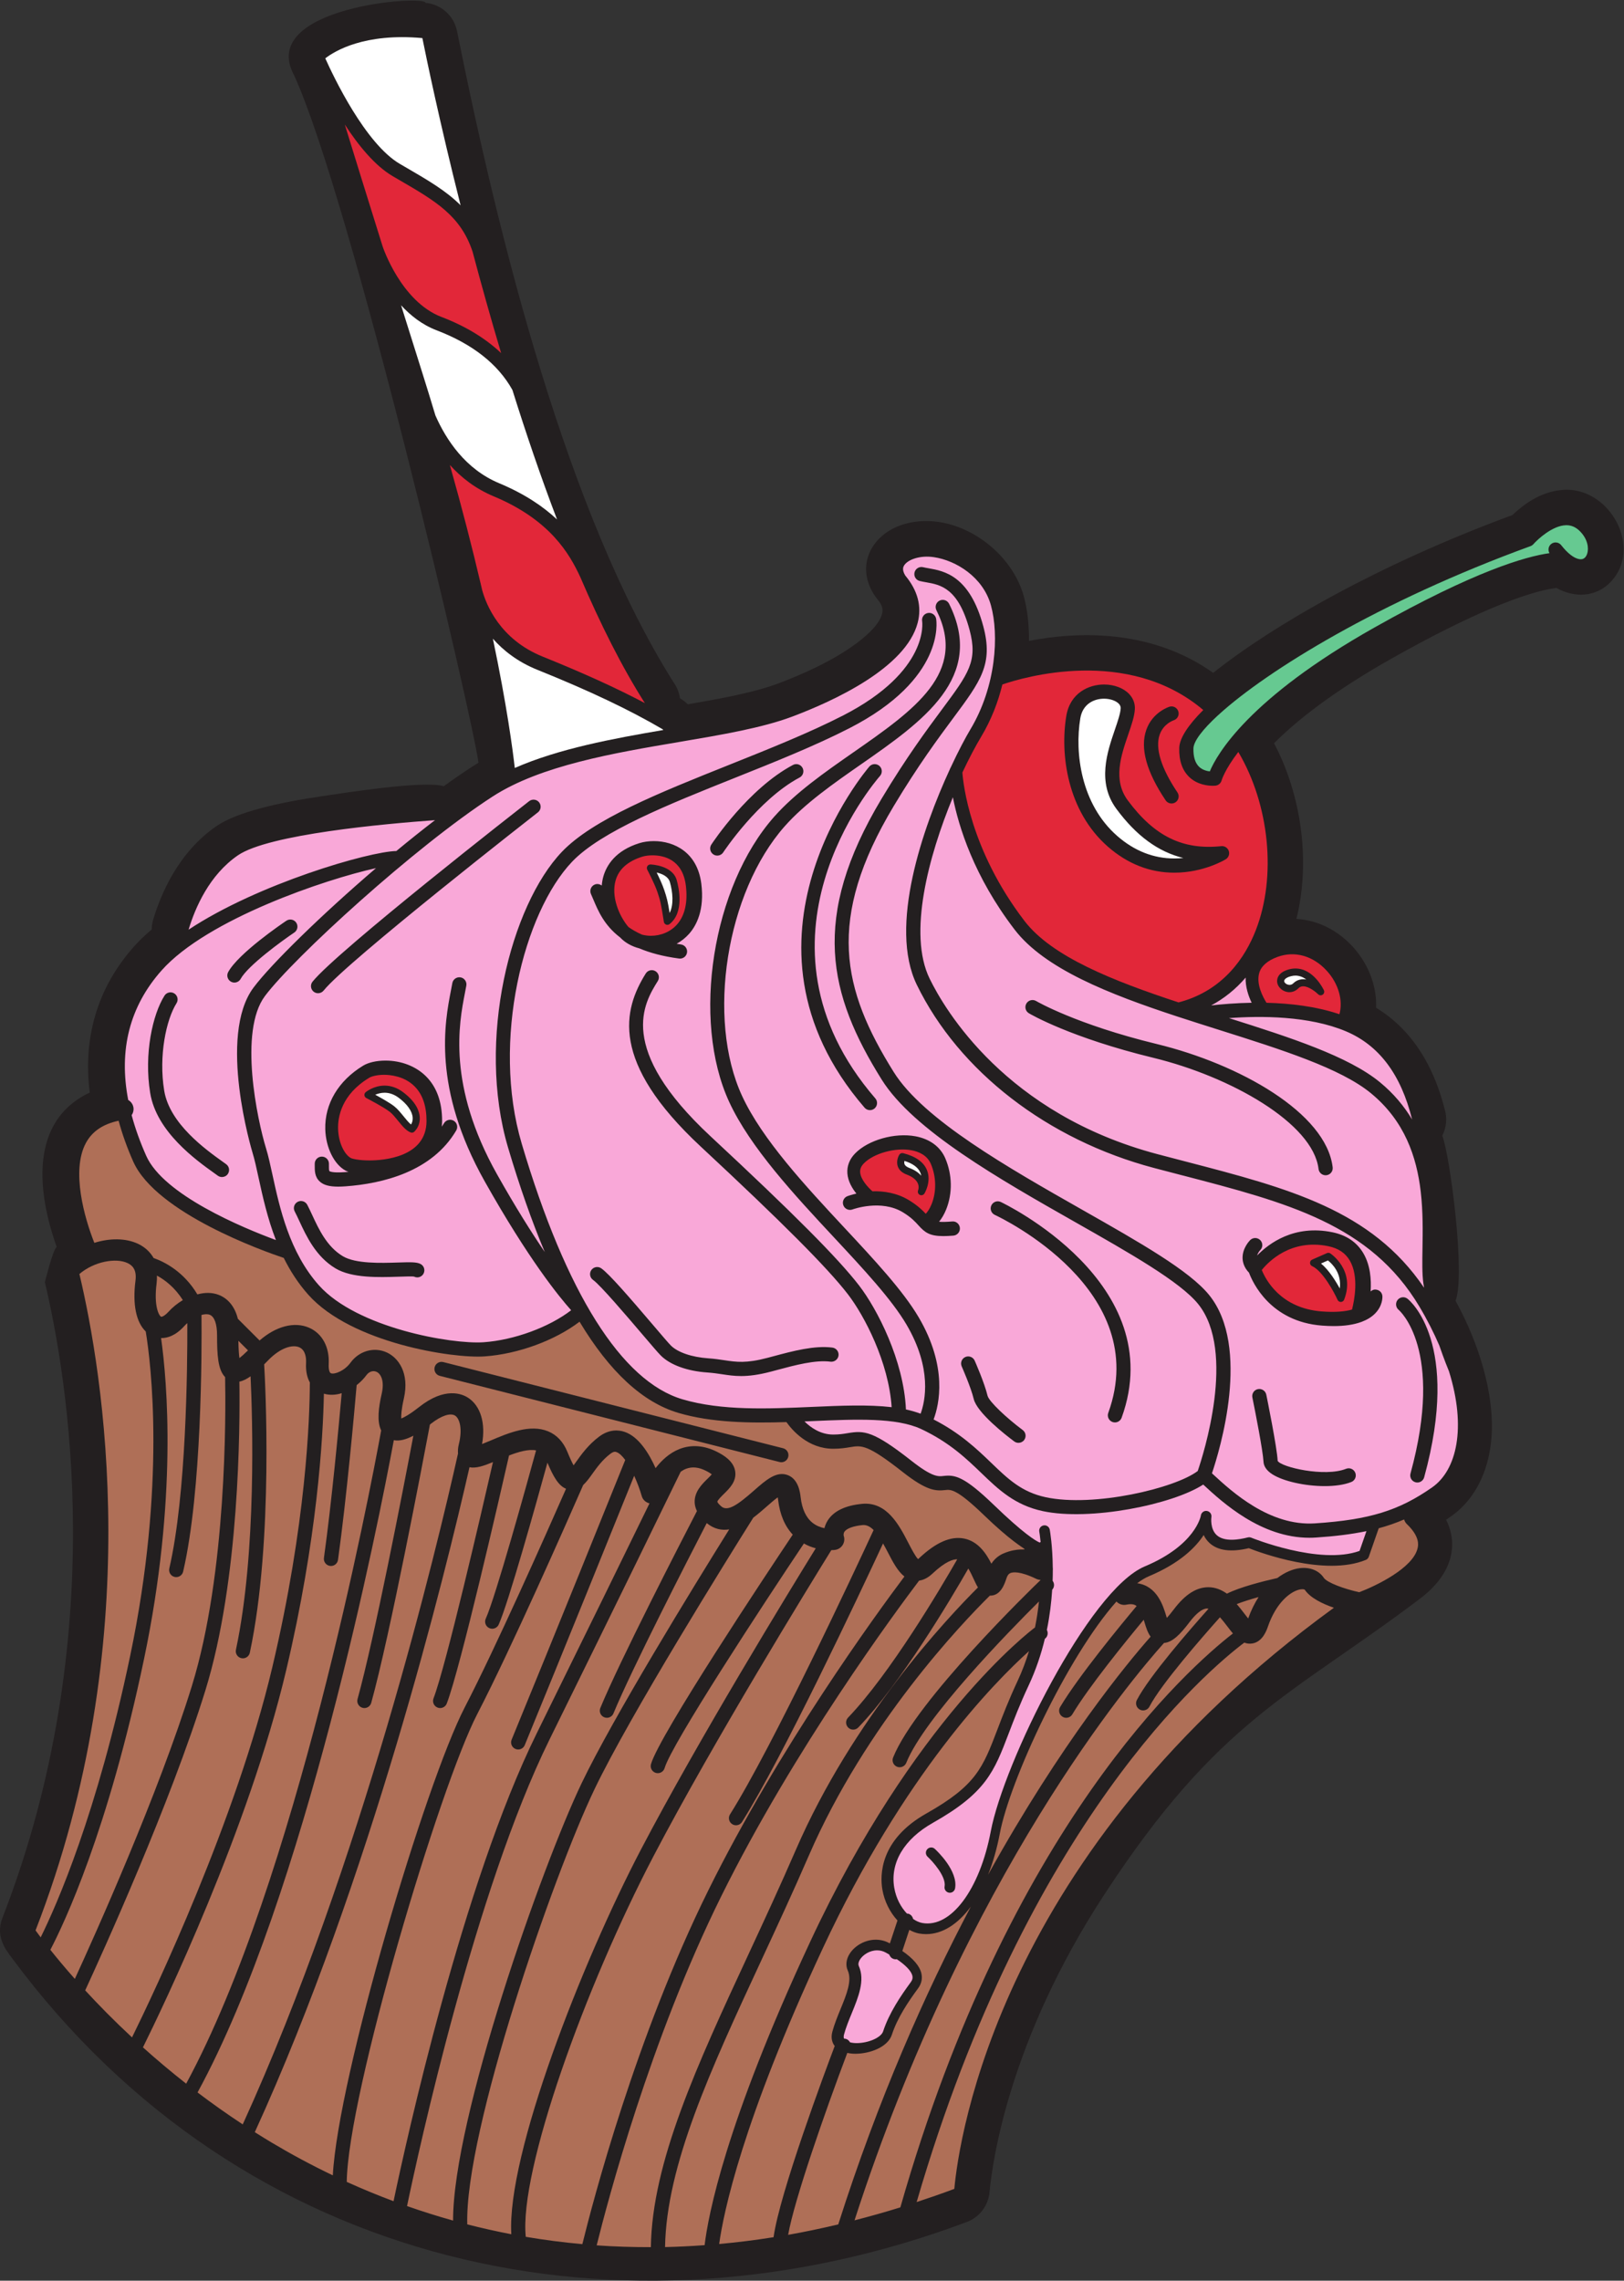 <?xml version="1.0" encoding="UTF-8" standalone="no"?>
<svg
   xmlns:dc="http://purl.org/dc/elements/1.1/"
   xmlns:cc="http://creativecommons.org/ns#"
   xmlns:rdf="http://www.w3.org/1999/02/22-rdf-syntax-ns#"
   xmlns:svg="http://www.w3.org/2000/svg"
   xmlns="http://www.w3.org/2000/svg"
   viewBox="0 0 443.813 623.027"
   height="623.027"
   width="443.813"
   xml:space="preserve"
   id="svg2"
   version="1.1"><rect x="0" y="0" width="443.813" height="623.027" fill="#333333" stroke="none"/><defs
     id="defs6" /><g
     transform="matrix(1.333,0,0,-1.333,0,623.027)"
     id="g10"><g
       transform="scale(0.1)"
       id="g12"><path
         id="path14"
         style="fill:#231f20;fill-opacity:1;fill-rule:evenodd;stroke:none"
         d="M 25.121,660.379 19.25,668.27 C 2.336,691.16 -6.211,714.473 5.215,744.031 116.879,1031.35 150.063,1308.81 149.613,1538.52 c -0.441,228.89 -34.664,411.08 -57.617,507.72 0.109,0.03 15.934,65.17 23.887,71.94 l 0.351,0.3 c -34.773,97.13 -56.578,234.79 42.629,302.16 7.91,5.38 16.289,10.07 25.16,14.13 -14.289,111.21 15.231,214.41 90.141,298.73 10.899,12.26 23.297,24.14 36.887,35.64 0.047,6.7 1.031,13.49 3.031,20.22 8.184,27.17 21.059,60.98 40.879,94.37 21.047,35.47 49.84,70.43 89.082,97.34 41.977,28.8 127.91,48.26 217.402,61.3 41.16,6.01 206.961,32.65 248.36,20.29 20.14,14.57 39.593,27.98 57.992,39.89 4.297,2.79 8.676,5.5 13.121,8.15 -11.543,91.44 -260.625,1151.31 -377.941,1408.85 -76.383,140.09 269.48,165.47 269.48,148.47 31.172,-2.81 58.094,-25.75 64.547,-57.99 86.026,-428.67 225.846,-988.52 443.836,-1334.4 7.07,-9.75 11.58,-21.1 13.18,-32.94 5.82,-3.23 11.24,-7.3 16.09,-12.16 31.73,5.45 62.27,10.9 90.05,16.72 35.93,7.54 68.48,15.88 95.4,25.99 46.05,17.3 111.35,45.65 160.36,82.27 26.74,19.97 47.32,40.89 52.38,60.22 4.73,18.05 -8.71,27.2 -16.87,40.31 -38.95,62.65 -1.43,126.48 64.98,144.51 101.25,27.48 215.25,-50.69 242.26,-147.81 7.19,-25.92 11.21,-57.69 10.9,-92.29 49.2,9.57 114.81,16.53 184.61,7.66 64.12,-8.14 131.41,-29.34 193.03,-73.18 59.08,47.12 144.14,103.32 250.25,160.58 101.9,55 224.36,111.64 363.24,162.87 10.41,9.89 24.96,22.01 40.78,31.27 17.41,10.16 37.66,18.06 59.81,19.98 3.3,0.46 6.66,0.69 10.08,0.69 92.26,0 155.17,-120.65 91.23,-188.53 -30.14,-32.05 -74.67,-33.63 -111.78,-12.76 -1.39,-0.28 -2.79,-0.53 -4.2,-0.72 -23.57,-3.28 -64.1,-13.62 -131.29,-42.14 -51.54,-21.87 -117.56,-54.14 -201.62,-101.48 -120.33,-67.74 -195.23,-127.24 -241.76,-173.99 31.06,-58.76 50.39,-125.93 57,-193.31 5.56,-56.56 2.05,-113.72 -11.12,-166.68 11.49,-0.66 22.93,-2.6 34.16,-5.77 75.24,-21.22 132.33,-97.77 129.2,-176.33 30.04,-18.17 56.04,-41.84 78.03,-71.1 27.87,-37.08 48.63,-82.44 62.44,-136.31 5.7,-18.38 3.75,-38.06 -4.78,-54.72 16.07,-41.99 47.85,-286.24 27.16,-338.37 3.85,-6.96 7.33,-13.51 10.47,-19.69 42.05,-82.63 74.22,-189.12 61.15,-279.37 -9.2,-63.48 -38.1,-112.77 -80.8,-142.67 -3.4,-2.39 -6.79,-4.71 -10.17,-6.98 3.83,-7.65 6.52,-14.92 8.38,-21.65 5.58,-20.18 4.35,-35.45 2.61,-45.26 -0.27,-2.14 -0.62,-4.28 -1.07,-6.43 -7.87,-35.94 -32.91,-65.37 -63.61,-88.56 C 2646.68,1197.79 2499.8,1152.21 2263.85,791.094 2069.32,493.418 2034.63,244.93 2028.81,182.695 2026.74,155.352 2009.18,130.359 1981.8,120.176 1281.34,-142.52 499.414,20.195 25.121,660.379 v 0" /><path
         id="path16"
         style="fill:#af6f57;fill-opacity:1;fill-rule:evenodd;stroke:none"
         d="m 1854.2,1443.07 c -13.65,10.61 -23.44,29.2 -33.54,48.72 -3.55,6.84 -6.93,13.12 -10.29,19.05 -48.4,-104.09 -205.72,-438.55 -289.12,-570.754 -2.77,-4.395 -7.5,-6.793 -12.33,-6.793 -2.63,0 -5.33,0.73 -7.74,2.254 -6.79,4.297 -8.84,13.262 -4.55,20.078 87.25,138.335 257.2,502.355 294.39,582.685 -7.04,7.06 -14.4,10.97 -22.7,10.17 -19.08,-1.88 -33.01,-7.09 -37.28,-13.89 -2.29,-3.64 -1.41,-7.89 -1.37,-7.92 2.22,-6.19 1.52,-13.11 -1.92,-18.74 -3.39,-5.64 -9.2,-9.43 -15.74,-10.3 -0.41,-0.08 -3.22,-0.43 -7.71,-0.55 -43.42,-70.11 -240.79,-390.87 -364.45,-626.955 -140.26,-267.871 -275.92,-645.117 -261.96,-780.242 37.52,-6.387 76.2,-11.406 116,-15.02 21.19,86.075 109.63,424.825 258.34,725.254 144.97,292.883 343.45,565.063 401.97,642.953 v 0 z m -1345.759,463.43 -19.703,19.65 c 0.274,-17.73 1.141,-28.75 2.141,-35.46 3.996,3.13 9.684,8.13 17.559,15.81 h 0.003 z m -187.382,137.2 c -5.981,-46.06 4.718,-66.18 9.308,-68.29 1.016,-0.4 6.719,1.05 14.961,10.13 8.078,8.88 18.258,17.28 29.492,23.97 -16.273,25.81 -36.422,41.22 -53.058,50.22 0.14,-5.17 0,-10.48 -0.703,-16.03 v 0 z M 2330.23,1382.57 c -5.09,4 -11.54,4.72 -21.25,2.75 -7.65,-1.53 -15.11,1.21 -20.09,6.5 -101,-113.34 -218.48,-366.37 -239.07,-475.109 -5.91,-31.203 -14.12,-59.691 -24.19,-84.906 149.86,270.315 285.89,434.375 333.3,487.995 -6.04,8.22 -9.42,18.98 -12.43,29.09 -0.62,2.06 -1.15,3.72 -1.75,5.56 -36.62,-44.02 -112.72,-137.53 -146.35,-193.81 -2.76,-4.57 -7.58,-7.09 -12.52,-7.09 -2.54,0 -5.12,0.67 -7.44,2.08 -6.92,4.12 -9.18,13.04 -5.04,19.96 37.87,63.36 124.18,168.02 156.83,206.98 v 0 z M 461.504,1851.75 v 0 c 1.5,-75.37 3.394,-401.61 -68.059,-632.72 -68.25,-220.858 -198.996,-511.315 -240.023,-600.585 -20.246,22.844 -36.942,42.989 -50.18,59.602 28.11,53.758 118.34,243.797 192.211,596.803 68.645,327.97 47.184,568.57 34.781,656.84 12.68,-0.21 29.493,4.72 47.411,24.47 2.027,2.23 4.168,4.33 6.382,6.3 0.332,-92.77 -2.07,-352.43 -36.937,-502.77 -1.82,-7.83 3.062,-15.66 10.894,-17.48 1.102,-0.26 2.207,-0.35 3.317,-0.35 6.594,0 12.605,4.55 14.148,11.27 38.438,165.66 38.364,450.94 37.621,525.97 6.489,1.81 12.414,2.08 16.957,0.34 9.524,-3.69 14.953,-18.85 14.953,-41.64 0,-40.16 1.559,-70.87 16.524,-86.05 z m 173.719,-10.92 v 0 c -0.203,-73.21 -7.45,-290.22 -77.008,-583.92 C 484.098,944.063 316.723,592.227 270.68,498.574 c -36.953,34.305 -68.926,66.973 -96.016,96.356 33.977,73.535 174.609,382.578 246.621,615.5 69.828,225.96 70.879,539.87 69.492,632.05 7.5,1.39 15.11,5.38 22.918,10.89 3.961,-83.99 12.735,-359.92 -29.988,-560.36 -1.691,-7.87 3.34,-15.63 11.195,-17.29 1.032,-0.21 2.032,-0.31 3.043,-0.31 6.723,0 12.77,4.67 14.239,11.51 49.261,231.08 31.277,559.12 29.375,590.9 2.734,2.73 5.457,5.49 8.269,8.4 25.578,26.39 50.313,32.48 63.547,26.67 13.391,-5.82 14.574,-22.67 14.09,-32.18 -0.918,-17.84 2.59,-30.57 7.758,-39.88 z m -336.422,104.38 v 0 C 309.504,1879.84 340.438,1631.9 266.949,1280.84 199.238,957.266 115.969,769.277 83.414,703.594 79.137,709.316 75.539,714.18 72.887,717.871 303.695,1311.75 210.074,1864.02 162.797,2063.02 c 30.285,25.8 75.035,33.6 98.703,22.39 8.461,-4 19.355,-12.09 16.25,-36.07 -6.32,-48.73 1.445,-85.28 21.051,-104.13 z m 483.762,-127.53 c 6.093,26.76 -1.903,40.88 -10.606,44.86 -7.211,3.27 -15.406,0.53 -20.906,-7 -5.328,-7.33 -12.188,-14.18 -19.844,-20.25 -4.676,-53.8 -20.484,-230.45 -38.242,-358.06 -1.024,-7.3 -7.25,-12.56 -14.402,-12.56 -0.68,0 -1.352,0.04 -2.036,0.15 -7.949,1.1 -13.515,8.45 -12.406,16.41 15.942,114.62 30.328,269.07 36.402,337.53 -12.062,-3.8 -24.562,-4.49 -36.492,-1.02 -1.742,-91.18 -13.547,-297.62 -77.488,-567.53 C 509.617,925.488 333.539,559.891 293.066,478.164 320.25,453.758 349.801,428.758 381.68,403.738 606.688,819.383 757.656,1612.03 781.461,1742.43 c -9.313,19.29 -5.066,48.09 1.102,75.25 v 0 z M 2674.82,1416.15 v 0 c 11.29,-16.88 36.33,-28.98 59.89,-37.09 C 2048.22,880.168 1965.64,288.594 1956.5,188.133 c -26.05,-9.774 -51.71,-18.602 -77.24,-27.02 227.26,780.145 597.48,1090.607 671.74,1146.497 4.98,-1.93 10.33,-2.75 16.29,-1.79 21.26,3.41 29.29,26.52 32.32,35.2 16.39,47.24 44.14,69.85 62.91,74.91 7.91,2.09 11.86,0.6 12.3,0.22 z m -147.18,-89.78 v 0 c -90.71,-70.3 -458.58,-394.565 -681.78,-1176.128 -31.78,-9.89 -63.07,-18.621 -93.98,-26.59 229.31,708.926 568.63,1109.938 634.51,1183.258 17.36,1.37 33.26,17.57 52.26,42.64 13.62,17.98 26.33,27.88 35.8,27.92 v 0 c 1.04,0 2.05,-0.36 3.07,-0.57 -36.64,-40.99 -121.37,-138.03 -146.82,-186.98 -3.71,-7.12 -0.93,-15.91 6.19,-19.62 2.17,-1.12 4.44,-1.63 6.7,-1.63 5.28,0 10.36,2.83 12.93,7.84 24.11,46.31 109.73,144.06 144.59,183.06 5.49,-6.16 10.71,-12.99 15.3,-18.98 3.75,-4.91 7.44,-9.76 11.23,-14.22 z M 1898.71,710.184 v 0 c 33.32,0 65.18,20.441 91.68,56.457 -93.53,-177.071 -189.96,-394.407 -271.84,-651.309 -34.78,-8.273 -69.05,-15.43 -102.76,-21.379 12.42,70.852 74.82,249.922 121.28,372.824 5.04,-1.054 10.41,-1.738 16.39,-1.738 30.15,0 66.68,13.652 74.98,39.024 11.29,34.589 33.55,67.546 53.86,95.203 6.78,9.25 9.11,19.726 6.7,30.312 -3.41,15.098 -16.56,30.52 -39.1,46.067 l 14.34,43.32 c 6.5,-3.504 13.22,-6.297 20.1,-7.508 4.82,-0.863 9.61,-1.273 14.37,-1.273 z m 660.22,646.866 c 6.03,16.96 13.36,31.54 21.38,43.95 -17.44,-4.83 -33.14,-9.83 -44.84,-14.43 5.72,-6.58 10.94,-13.34 15.6,-19.44 2.33,-3.05 5.14,-6.73 7.86,-10.08 v 0 z M 1631.47,882.656 v 0 c -32.04,-73.808 -65.2,-145.304 -97.27,-214.394 -105.6,-227.5 -197.17,-425.254 -199.86,-599.543 -37.88,-0.078 -74.98,1.094 -111.08,3.672 22.7,91.457 109.94,421.652 255.06,714.797 150.39,303.862 358.91,585.322 405.96,647.432 9.29,1.34 18.36,5.89 27.11,14.15 27.15,25.53 42.93,29.86 51.05,29.53 -33.89,-59.13 -137.52,-234.63 -223.77,-324.35 -5.56,-5.82 -5.39,-15.02 0.41,-20.59 2.81,-2.73 6.45,-4.08 10.08,-4.08 3.83,0 7.66,1.51 10.49,4.48 87.6,91.06 188.87,261.65 225.56,325.66 4.34,-7.15 8.09,-15.17 11.27,-22.15 2.64,-5.73 5.34,-11.51 8.46,-16.62 -63.71,-63.47 -256.95,-269.23 -373.47,-537.994 z m 79.68,-401.601 v 0 c 0.04,-0.059 0.12,-0.071 0.14,-0.129 -19.3,-50.957 -113.01,-301.707 -125.35,-391.817 -37.87,-6.004 -75.06,-10.664 -111.53,-13.934 8.64,62.812 46.62,250.105 212.72,606.582 165.96,356.162 351.54,544.712 422.46,608.442 -6.21,-20.27 -13.83,-40.77 -23.36,-61.1 -18.53,-39.65 -30.64,-71.35 -41.33,-99.37 -30.06,-78.82 -43.75,-114.8 -145.84,-172.355 -96.09,-54.223 -95,-127.043 -90.08,-155.812 4.18,-24.465 15.75,-46.829 30.96,-63.379 l -15.58,-47.043 c -0.4,0.214 -0.73,0.41 -1.14,0.644 -8.65,4.66 -18.02,7.012 -27.81,7.012 -20.86,0 -42.27,-11.422 -53.24,-28.418 -7.4,-11.434 -8.93,-24.012 -4.2,-34.551 9.3,-20.625 -2.4,-49.14 -14.77,-79.316 -6.17,-15.039 -12.54,-30.606 -16.74,-46.192 -3.82,-14.148 0.45,-23.73 4.69,-29.265 z m -397.08,402.578 v 0 C 1193.05,652.547 1038.66,258.203 1048.26,95.176 c -30.9,5.918 -60.99,12.703 -90.268,20.195 -5.734,190.262 176.128,715.137 260.778,891.699 72.57,151.41 272.52,472.12 325.59,556.59 9.92,7.47 19.15,15.54 27.3,22.71 6.82,5.97 16.03,14.11 22.86,18.95 0.25,-1.36 0.5,-2.98 0.7,-4.84 3.45,-30.01 13.61,-53.95 30.02,-71.59 -52.54,-78.51 -272.98,-410.01 -290.61,-470.18 -2.25,-7.73 2.14,-15.82 9.86,-18.08 1.37,-0.42 2.74,-0.58 4.11,-0.58 6.29,0 12.1,4.11 13.96,10.46 14.49,49.45 200.64,333.38 285.55,460.22 8.21,-4.68 16.52,-7.78 24.33,-9.81 -54.96,-88.99 -240.15,-391.58 -358.37,-617.287 z m 17.49,709.337 v 0 c -46.5,-95.34 -126.58,-259.11 -231.17,-471.25 C 948.473,813.613 831.965,282.715 806.836,162.879 c -33.336,12.441 -65.332,25.715 -95.938,39.609 2.153,179.817 190.321,809.652 267.665,958.922 68.837,132.84 181.747,388.58 217.067,469.18 6.56,6 12.37,13.97 18.26,22.23 9.37,13.11 21.03,29.43 37.61,41.87 6.98,5.22 10.34,4.07 12.17,3.44 5.94,-2.03 12.13,-8.02 18.15,-16.22 -27.81,-69.03 -144.48,-358.17 -232.93,-573.24 -3.05,-7.42 0.5,-15.93 7.94,-18.99 1.8,-0.75 3.67,-1.09 5.53,-1.09 5.72,0 11.16,3.38 13.46,9.02 81.15,197.35 186.04,456.96 224.34,551.9 6.54,-14.26 12,-29.27 15.5,-41.56 2.16,-7.67 8.37,-13.15 15.9,-14.98 z m -171.09,29.95 v 0 c -42.29,-96.16 -144.11,-325.28 -207.747,-448.13 -80.024,-154.4 -259.817,-757.224 -270.387,-958.95 -44.828,21.465 -86.574,44.062 -124.977,66.961 -11.894,7.09 -23.504,14.297 -34.972,21.554 236.863,517.918 390.621,1144.805 440.133,1362.695 13.289,-2.76 29.371,2.76 48.13,10.53 -24.365,-106.62 -96.345,-417.49 -121.896,-484.33 -2.867,-7.51 0.875,-15.91 8.402,-18.77 1.699,-0.67 3.449,-0.98 5.184,-0.98 5.867,0 11.379,3.56 13.613,9.35 28.473,74.53 109.227,427.15 127.657,508.28 19.8,7.6 40.65,13.54 55.42,10.37 -18.95,-69.15 -83.12,-300.74 -103.171,-344.83 -3.316,-7.33 -0.082,-15.97 7.221,-19.29 1.96,-0.91 4.01,-1.33 6.03,-1.33 5.52,0 10.81,3.21 13.27,8.55 19.63,43.24 76.52,246.72 99.95,331.76 12.24,-29.15 22.91,-47.35 38.14,-53.44 z m 334.51,-83.28 v 0 C 1420.61,1420.33 1257.07,1154.28 1192.51,1019.68 1110.96,849.551 928.316,331.688 928.879,123.184 c -32.539,9.082 -63.965,19.043 -94.383,29.714 23.031,110.383 139.762,647.129 292.004,955.942 144.05,292.18 241.7,492.76 269.02,548.96 3.45,2.4 7.02,4.49 10.79,5.94 12.49,4.83 25.78,3.55 40.69,-3.88 6.39,-3.19 10.15,-5.72 12.29,-7.41 -2.34,-2.74 -5.97,-6.31 -8.65,-8.93 -11.5,-11.27 -27.22,-26.68 -26.49,-48.63 0.2,-6.03 1.96,-11.91 4.67,-17.72 -32.13,-62.03 -157.58,-305.46 -198.05,-403.5 -3.07,-7.42 0.46,-15.96 7.89,-19.02 1.82,-0.74 3.72,-1.1 5.56,-1.1 5.72,0 11.16,3.39 13.47,9.02 37.38,90.56 152.16,314.39 191.2,389.98 15.16,-12.37 30.81,-15.42 46.09,-12.91 z m -554.367,174.19 c 7.989,31.95 1.7,52.95 -7.511,58.91 -9.684,6.24 -28.606,-0.06 -49.454,-16.48 -0.742,-0.58 -1.484,-1.18 -2.242,-1.76 -14.898,-79.24 -81.758,-431.15 -120.308,-570.31 -1.793,-6.46 -7.645,-10.69 -14.039,-10.69 -1.278,0 -2.571,0.17 -3.883,0.54 -7.746,2.12 -12.289,10.15 -10.153,17.9 34.739,125.42 92.915,426.25 114.434,539.73 -13.879,-7.35 -27.605,-11.51 -40.078,-9.23 C 776.133,1554.26 625.996,790.75 405.004,385.75 434.094,363.699 465,341.766 497.652,320.301 740.945,853.66 895.844,1502.04 939.008,1695.16 c -0.434,5.6 -0.141,11.7 1.601,18.67 h 0.004 z M 2121.89,1338.7 v 0 c -10.8,-8.05 -248.86,-189.1 -461.14,-644.657 -173.91,-373.223 -209.06,-561.27 -216.18,-621.25 -27.41,-1.973 -54.53,-3.371 -81.12,-3.926 2.82,167.977 93.07,362.891 197.15,587.149 32.15,69.265 65.42,140.898 97.57,215.078 117.26,270.376 313.76,476.136 371.24,532.866 0.2,0 0.38,-0.08 0.59,-0.08 0.53,0 1.11,0.03 1.66,0.07 20.27,1.08 27.77,23.53 31.8,35.63 2.77,8.34 6.5,9.91 8.06,10.56 4.52,1.95 18.73,4.63 52.91,-11.83 2.8,-1.34 5.73,-2.02 8.64,-2.14 0,-0.15 -0.04,-0.35 -0.04,-0.54 -15.53,-14.92 -255.18,-246.79 -302.03,-363.45 -3.03,-7.47 0.58,-15.95 8.04,-18.93 1.78,-0.73 3.62,-1.04 5.43,-1.04 5.78,0 11.23,3.44 13.52,9.09 36.76,91.5 208.44,267.36 272.03,330.58 -1.8,-16.99 -4.39,-34.79 -8.13,-53.18" /><path
         id="path18"
         style="fill:#e22739;fill-opacity:1;fill-rule:evenodd;stroke:none"
         d="m 1112.81,3328.14 c 82.64,-33.32 150.57,-64.18 209.24,-95.16 -46.94,73.71 -91.15,162.05 -132.21,257.91 -22.16,47.92 -61.94,117.56 -177.87,165.91 -37.072,15.47 -66.439,38.41 -89.673,64.2 25.32,-89.54 45.988,-170.37 62.879,-242.15 0.058,-0.31 0.23,-0.51 0.277,-0.83 0.055,-0.21 0.141,-0.84 0.274,-1.56 0.906,-3.86 1.761,-7.6 2.652,-11.41 7.988,-29.45 35.981,-101.31 124.431,-136.92 v 0.01 z m -207.693,696.18 c 49.512,-18.91 90.41,-43.89 122.293,-74.12 -21.42,71.72 -41.015,141.86 -58.601,208.04 -24.575,73.68 -75.411,103.32 -150.446,146.87 l -13.129,7.65 c -36.449,21.27 -70.488,63.08 -98.371,105.92 18.231,-59.19 43.36,-140.34 77.539,-249.66 0.45,-1.41 37.575,-112.91 120.715,-144.7 v 0" /><path
         id="path20"
         style="fill:#ffffff;fill-opacity:1;fill-rule:evenodd;stroke:none"
         d="m 819.906,4337.91 13.098,-7.61 c 44.266,-25.71 81.855,-47.65 111.262,-77.12 -43.286,171.68 -70.473,303.39 -78.352,342.63 -118.894,10.76 -179.719,-26.5 -199.023,-41.51 16.757,-37.44 81.992,-174.94 153.015,-216.39 v 0 z M 1359.74,3177.82 c -0.33,0.47 -0.67,0.95 -1.02,1.43 -68.52,40.15 -150.2,78.93 -256.78,121.85 -40.76,16.42 -70.15,39.72 -91.45,63.88 28.64,-136.91 40.59,-226.94 44.89,-264.92 90.02,39.53 201.11,60.14 304.36,77.76 v 0 z m -336.57,505.83 c 52.5,-21.9 90.54,-47.81 118.86,-74.38 -33.04,86.54 -63.64,176.5 -91.52,265.46 -29.54,53.05 -81.643,94.06 -155.787,122.42 -29.2,11.15 -53.137,30.08 -72.481,51.11 13.637,-43.47 28.313,-90.17 44.258,-140.73 9.168,-29.07 17.816,-57.33 26.141,-85.01 22.117,-50.29 61.738,-110.18 130.529,-138.87 v 0" /><path
         id="path22"
         style="fill:#66c991;fill-opacity:1;fill-rule:evenodd;stroke:none"
         d="m 3211.37,3597.54 c -0.41,0 -0.86,-0.04 -1.27,-0.04 -27.19,-0.84 -57.15,-28.31 -66.41,-38.81 -1.6,-1.81 -3.63,-3.21 -5.94,-4.04 -311.29,-113.32 -540.33,-255.62 -638.32,-344.52 -0.17,-0.2 -0.21,-0.45 -0.39,-0.67 -0.45,-0.46 -1.05,-0.67 -1.56,-1.05 -32.75,-30.05 -50.37,-53.85 -50.76,-68.13 -0.47,-17.48 3.55,-30.3 11.87,-38.07 6.68,-6.22 15.34,-8.43 21.64,-9.19 14.87,35.43 79.93,149.82 337.95,295.08 204.59,115.22 309.57,145.34 358.48,152.15 -3.65,6.2 -2.28,14.26 3.52,18.87 6.28,4.96 15.46,3.87 20.45,-2.42 6.11,-7.77 11.67,-13.48 16.62,-17.7 0.95,-0.6 1.83,-1.34 2.61,-2.14 12.44,-9.67 20.57,-9.42 23.36,-8.95 6.68,1.25 9.65,7.75 10.82,11.5 3.36,10.85 1.43,29.4 -15.09,45.91 -8.19,8.2 -17.23,12.22 -27.58,12.22 v 0" /><path
         id="path24"
         style="fill:#e22739;fill-opacity:1;fill-rule:evenodd;stroke:none"
         d="m 787.535,2471.23 c -15.215,0 -26.074,-3.31 -30.738,-6.13 -56.949,-34.61 -64.328,-80.46 -63.664,-104.72 0.851,-30.16 14.14,-53.3 26.226,-59.75 2.852,-1.51 16.364,-4.86 38.098,-4.86 27.395,0 116.809,5.84 116.984,80.62 0.075,30.86 -8.132,54.79 -24.414,71.09 -21.371,21.45 -50.832,23.75 -62.492,23.75 v 0 z m 550.125,449.79 c -7.6,0 -15.21,-1 -20.92,-2.79 -29.59,-9.22 -47.94,-25.47 -54.57,-48.34 -9.59,-33.14 6.74,-72.66 26.08,-95.65 7.79,-5.68 17.12,-10.96 27.95,-15.78 5.68,-1.38 11.6,-2.37 17.83,-2.37 21.3,0 40.99,8.48 54.05,23.3 16.08,18.25 22.29,45.89 17.97,79.95 -6.81,53.68 -45.78,61.68 -68.39,61.68 v 0 z m 35.07,-140.91 v 0 c -1.31,-1.03 -2.9,-1.57 -4.53,-1.57 -0.89,0 -1.79,0.15 -2.65,0.5 -2.41,0.94 -4.14,3.11 -4.54,5.65 -5.97,38.24 -7.08,42.78 -13.05,60.7 -5.81,17.42 -20.85,45.91 -20.99,46.22 -1.22,2.3 -1.12,5.05 0.25,7.25 1.37,2.17 3.74,3.48 6.41,3.42 1.85,-0.05 45.07,-1.72 53.71,-31.96 4.32,-15.05 15.96,-66.06 -14.61,-90.21 v 0 z m 1350.14,-660.04 c -76.76,15.54 -122.6,-32.11 -136.05,-48.83 7.95,-19.76 38.51,-78.53 123.08,-84.96 28.93,-2.2 48.54,0.09 61.92,3.85 4.66,18.18 14.61,67.66 -4.57,100.46 -9.12,15.6 -23.66,25.23 -44.38,29.48 v 0 z m 32.74,-109.73 v 0 c -1.06,-2.71 -3.68,-4.54 -6.61,-4.61 -0.07,0 -0.11,0 -0.17,0 -2.85,0 -5.45,1.69 -6.64,4.31 -7.13,15.84 -30.41,59.15 -52.21,69.15 -2.62,1.2 -4.3,3.79 -4.24,6.65 0,2.9 1.72,5.45 4.34,6.64 l 30.35,13.34 c 2.25,0.98 4.8,0.77 6.84,-0.54 0.52,-0.35 52.07,-34.26 28.34,-94.94 v 0 z m -159.13,608.5 c 48.31,-1.18 101.61,-7.29 149.57,-23.46 7.66,28.25 -1.79,62.34 -25.58,88.63 -28.18,31.18 -66.19,41.88 -101.74,28.73 -20.45,-7.6 -32.95,-18.61 -37.11,-32.75 -6.7,-22.74 7.62,-49.57 14.86,-61.16 v 0.01 z m 46.08,68.45 v 0 c 4.43,1.21 8.9,1.82 13.28,1.82 37.23,0 57.48,-42.79 58.34,-44.61 1.48,-3.21 0.45,-7 -2.46,-9.03 -1.23,-0.88 -2.7,-1.33 -4.14,-1.33 -1.92,0.01 -3.75,0.74 -5.16,2.13 -4.57,4.53 -18.98,16.35 -30.68,16.35 -3.97,0.01 -7.13,-1.32 -9.98,-4.18 -5.16,-5.16 -11.51,-7.89 -18.32,-7.89 -12.33,0 -23.54,9.16 -25.06,20.4 -0.59,4.46 -0.65,19.57 24.18,26.34 v 0 z M 1788.67,2232.5 c 23.01,0.67 50.2,-3.1 75.16,-18.43 17.36,-10.65 27.11,-20.12 34.1,-27.66 4,4.31 8.32,10.63 12.03,19.88 10.22,25.41 9.59,56.26 -1.6,82.47 -7.91,18.37 -25.92,25.28 -39.63,27.84 -32.81,6.13 -77.48,-6.2 -97.64,-26.83 -5.72,-5.86 -8.12,-11.73 -7.63,-18.42 1.15,-15.03 16.52,-31.3 25.21,-38.85 v 0 z m 54.96,74.86 v 0 c 1.66,2.73 4.91,4.07 7.99,3.27 25.63,-6.49 42.03,-18.15 48.75,-34.65 9.59,-23.41 -4.57,-47.07 -5.19,-48.08 -1.35,-2.24 -3.75,-3.48 -6.22,-3.48 -1.03,0 -2.1,0.22 -3.12,0.71 -3.36,1.58 -4.98,5.48 -3.73,8.97 4.63,13.17 -4.16,25.65 -22.97,32.62 -9.67,3.6 -15.92,9.26 -18.55,16.88 -4.05,11.6 2.3,22.55 3.04,23.76 v 0 z m -994.064,47.48 v 0 c -1.382,-1.39 -3.25,-2.13 -5.136,-2.13 -0.836,0 -1.653,0.14 -2.453,0.44 -9.196,3.28 -17.305,13.26 -25.879,23.81 -5.575,6.88 -11.34,13.97 -16.727,18.2 -13.32,10.43 -48.004,28.24 -48.351,28.42 -2.18,1.12 -3.637,3.25 -3.903,5.68 -0.277,2.43 0.699,4.82 2.578,6.39 0.672,0.56 16.438,13.43 38.758,13.43 13.168,0 25.824,-4.44 37.559,-13.18 26.918,-20.02 33.64,-38.88 34.531,-51.19 0.828,-11.35 -3.074,-21.96 -10.984,-29.87 h 0.007" /><path
         id="path26"
         style="fill:#ffffff;fill-opacity:1;fill-rule:evenodd;stroke:none"
         d="m 1346.25,2885.8 c 5.06,-10.27 11.86,-24.8 15.51,-35.82 5.26,-15.76 7.01,-21.96 11.1,-47.05 8.63,17 6.48,42.39 0.48,63.38 -3.35,11.72 -16.7,17.09 -27.09,19.49 v 0 z m 1305.2,-227.06 c 7.14,7.15 16.87,9.67 26.71,7.81 -6.32,4.67 -13.82,8 -22.32,8 -3.07,0 -6.27,-0.45 -9.45,-1.31 -8.91,-2.44 -14.1,-6.4 -13.58,-10.37 0.74,-5.56 11.82,-10.97 18.64,-4.13 v 0 z M 1864.2,2280.38 c 11.01,-4.1 19.02,-9.65 24.45,-15.94 -0.37,2.05 -0.94,4.1 -1.77,6.13 -4.42,10.73 -15.4,18.85 -32.68,24.22 -0.45,-2.06 -0.59,-4.39 0.16,-6.49 1.17,-3.26 4.49,-5.94 9.84,-7.92 v 0 z m 858.26,-189.57 -14.22,-6.26 c 16.02,-13.23 29.98,-35.64 38.5,-51.25 4.31,31.74 -16.23,51.21 -24.28,57.51 v 0 z M 817.336,2424.22 c -9.188,6.82 -18.898,10.29 -28.883,10.29 -7.473,0 -14.094,-1.96 -19.133,-4.15 11.836,-6.41 29.7,-16.47 39.02,-23.74 6.68,-5.24 12.969,-12.97 19.058,-20.45 5.02,-6.19 10.547,-13.01 15.262,-16.78 2.61,4.15 3.762,8.99 3.371,14.24 -0.965,13.12 -11.152,27.52 -28.695,40.59 v 0" /><path
         id="path28"
         style="fill:#ffffff;fill-opacity:1;fill-rule:evenodd;stroke:none"
         d="m 2288.81,3016.15 c -40.26,54.26 -18.77,116.83 -3.11,162.55 5.76,16.83 11.21,32.71 11.84,43.47 0.12,2.21 -0.14,5.58 -3.77,9.44 -6,6.32 -17.91,10.4 -30.37,10.4 -20.26,0 -43.67,-10.54 -48.6,-40.02 -11.77,-70.6 1.04,-176.15 75.83,-241.44 35,-30.51 74.33,-45.98 116.93,-45.98 6.35,0 12.52,0.36 18.46,0.98 -51.96,12.77 -96.41,45.56 -137.21,100.6 v 0" /><path
         id="path30"
         style="fill:#f9a8d8;fill-opacity:1;fill-rule:evenodd;stroke:none"
         d="m 2810.39,2433.67 c -62.38,51.11 -182.97,89.15 -310.6,129.46 -28.64,9.04 -57.43,18.17 -85.86,27.48 -0.04,0 -0.06,0 -0.08,0 -140.37,46.09 -272.23,97.94 -333.73,178.17 -83.64,109.13 -114.91,211.73 -126.62,271.25 -50.02,-121.01 -92.39,-279.89 -47.7,-371.6 31,-63.58 156.27,-277.52 467.42,-359.88 19.55,-5.18 38.77,-10.19 57.66,-15.07 211.56,-55 380.64,-99.25 488.65,-258.58 -0.53,3.23 -1.07,6.49 -1.52,9.67 -2.6,18.98 -2.17,43.11 -1.72,71.04 0.57,35.03 1.15,74.76 -3.52,115.44 0,0.11 -0.06,0.21 -0.06,0.31 0,0.18 -0.03,0.37 -0.03,0.57 -8.29,70.95 -32.8,144.78 -102.29,201.74 v 0 z m -91,-168.21 v 0 c -0.58,-0.06 -1.17,-0.1 -1.73,-0.1 -7.29,0 -13.56,5.44 -14.46,12.84 -11.05,93.86 -180.7,189.5 -338.36,227.79 -170.02,41.3 -252.11,89.37 -255.52,91.41 -6.9,4.08 -9.16,13.03 -5.06,19.94 4.1,6.92 13.06,9.18 19.94,5.1 0.8,-0.48 82.28,-48.04 247.54,-88.16 169.12,-41.07 347.24,-141.06 360.41,-252.66 0.94,-7.98 -4.77,-15.23 -12.76,-16.16 v 0 z m -199.88,321.98 v 0 c 64.71,4.77 164.01,4.93 239.83,-27.06 67.87,-28.59 112.79,-88.19 135.68,-180.69 -16.39,27.23 -37.77,53.2 -66.19,76.5 -64.83,53.11 -183.01,91.33 -309.32,131.25 z m 34.26,83.04 v 0 c -0.68,-19.23 5.66,-37.71 12.3,-51.57 -32.91,-0.59 -61.93,-3.08 -83.02,-5.51 26.85,14.37 50.54,33.49 70.72,57.08 z M 2423.54,2265.3 v 0 c 215.56,-56.03 385.82,-100.29 486.66,-269.42 16.36,-27.46 29.62,-53.92 40.6,-79.43 9.86,-28.63 18.22,-49.04 19.84,-52.89 36.02,-115.49 15.94,-202.47 -34.45,-237.75 -68.26,-47.78 -128.85,-66.42 -240.1,-73.81 -93.3,-6.27 -171.01,65.4 -208.39,99.8 -1.16,1.05 -1.96,1.79 -3.03,2.75 16.03,47.44 80.33,258.66 -5.59,365.18 -40.33,50.02 -141.85,107.64 -259.41,174.37 -153.01,86.88 -326.49,185.34 -387.4,282.8 -105.69,169.06 -139.54,312.5 0.13,545.28 50.22,83.7 91.76,139.6 122.07,180.4 56.35,75.84 82.05,110.43 61.49,187.5 -27.85,104.38 -80.67,113.65 -112.25,119.22 -4,0.69 -7.75,1.33 -11.09,2.16 -7.8,1.95 -15.73,-2.78 -17.68,-10.6 -1.95,-7.78 2.79,-15.69 10.59,-17.63 4,-1 8.42,-1.78 13.18,-2.63 29.43,-5.17 66.09,-11.59 89.14,-98.02 16.92,-63.47 -1.64,-88.46 -56.74,-162.61 -30.68,-41.31 -72.71,-97.88 -123.67,-182.8 -146.68,-244.51 -108.73,-401.56 0.14,-575.71 64.82,-103.73 241.66,-204.11 397.71,-292.68 110.18,-62.54 214.28,-121.63 251.14,-167.32 78.73,-97.63 9.92,-310.52 -0.9,-342.12 -46.58,-35.59 -213.26,-74.87 -311.57,-53.8 -49.53,10.63 -77.07,37.07 -111.89,70.59 -29.9,28.75 -63.81,61.02 -118.07,88.84 11.43,30.26 29.36,107.45 -30.58,209.33 -32.03,54.49 -90.39,117.11 -152.17,183.4 -79.06,84.84 -168.64,180.97 -209.9,270.28 -73.4,158.82 -32.53,417.09 87.47,552.68 41.32,46.7 100.09,87.66 156.94,127.22 125.55,87.45 255.39,177.87 180,328.65 -3.59,7.18 -12.32,10.05 -19.53,6.51 -7.19,-3.61 -10.1,-12.34 -6.5,-19.56 64.12,-128.22 -44.65,-203.99 -170.63,-291.71 -58.22,-40.56 -118.44,-82.5 -162.08,-131.82 -126.72,-143.17 -169.75,-416.16 -92.11,-584.21 43.21,-93.51 134.5,-191.47 215.03,-277.88 60.67,-65.11 117.95,-126.6 148.4,-178.31 53.2,-90.48 38.4,-157.28 29.04,-182.79 -9.47,3.45 -19.43,6.42 -30.09,8.66 -4.48,100.45 -58.97,205.99 -96.08,254.1 -43.24,56.01 -134.29,147.44 -304.43,305.66 -194.11,180.51 -136.07,273.55 -108.18,318.27 4.24,6.83 2.15,15.82 -4.66,20.07 -6.83,4.25 -15.81,2.18 -20.06,-4.64 -45.92,-73.66 -74.57,-180.54 113.07,-355.02 166.66,-154.97 259.55,-248.16 301.21,-302.14 34.07,-44.14 83.87,-139.77 89.83,-231.58 -47.97,5.53 -104.08,3.14 -162.31,0.58 -91.48,-3.99 -186.11,-8.12 -266.25,15.46 -125,36.76 -239.04,217.94 -329.85,523.98 -62.57,210.89 4.23,473.79 103.35,577.84 59.13,62.12 198.53,117.79 333.32,171.67 81.17,32.42 165.14,65.97 235.39,102.02 196.54,100.77 178.42,219.13 177.56,224.11 -1.39,7.93 -8.95,13.23 -16.82,11.86 -7.95,-1.38 -13.26,-8.91 -11.87,-16.84 0.17,-1 15.51,-102.12 -162.15,-193.23 -69.06,-35.42 -152.34,-68.7 -232.93,-100.9 -144.02,-57.55 -280.07,-111.91 -343.59,-178.6 -104.61,-109.83 -175.582,-385.82 -110.19,-606.21 23.69,-79.83 48.78,-151.12 75.18,-213.77 -27.16,39.91 -60.1,92.13 -97.67,158.92 -102.808,182.79 -77.972,310.37 -66.051,371.67 1.125,5.68 2.114,10.8 2.93,15.44 1.367,7.92 -3.945,15.44 -11.867,16.82 -7.961,1.31 -15.461,-3.92 -16.828,-11.86 -0.774,-4.43 -1.731,-9.37 -2.813,-14.83 -12.59,-64.72 -38.808,-199.38 69.274,-391.51 89.745,-159.6 152.755,-236.78 177.145,-263.97 -45.18,-34.73 -116.5,-61.11 -179.462,-65.61 -65.644,-4.54 -259.511,29.31 -337.519,116.53 -60.809,67.95 -80.723,159.45 -95.254,226.22 -4.621,21.18 -8.598,39.46 -13.285,54.64 -17.825,57.99 -56.535,239.77 -2.262,312.15 58.57,78.08 306.465,305.12 466.972,408.98 98.28,63.56 248.99,89.1 381.95,111.6 87.59,14.83 170.29,28.83 231.89,51.97 85.79,32.25 233.25,100.08 257.39,192.26 8.77,33.47 0.21,66.08 -25.41,96.9 -7.74,12.47 -3.56,18.91 -2.17,21.05 7.42,11.55 32.25,20.97 61.03,16.59 44.89,-6.7 100.55,-40.47 116.72,-98.66 16.84,-60.63 10.82,-166.04 -42.13,-254.32 -9.59,-15.99 -24.37,-43.57 -40.52,-78.36 -0.65,-1.06 -1.19,-2.16 -1.57,-3.36 -55.29,-119.78 -125.99,-322.02 -67.69,-441.68 86.37,-177.29 268.1,-317.55 486.11,-375.28 19.61,-5.21 38.89,-10.19 57.8,-15.11 z M 868.477,2064.14 h -0.004 c 3.593,7.18 0.683,15.94 -6.508,19.52 -7.945,3.96 -19.918,3.75 -46.281,2.89 -34.504,-1.11 -86.621,-2.8 -112.887,12.95 -32.637,19.57 -49.234,55.31 -62.555,84.02 -3.594,7.76 -6.976,14.98 -10.32,21.32 -3.77,7.09 -12.559,9.83 -19.668,6.06 -7.121,-3.77 -9.824,-12.58 -6.059,-19.67 3.114,-5.94 6.266,-12.71 9.645,-19.96 14.203,-30.63 33.683,-72.54 73.98,-96.72 33.629,-20.19 88.645,-18.36 128.813,-17.1 12.98,0.44 29.129,0.97 32.301,0.17 2.097,-1.03 4.312,-1.53 6.511,-1.53 5.336,0 10.461,2.93 13.032,8.05 v 0 z m 61.679,312.95 v 0 c -6.949,4.11 -15.859,1.72 -19.933,-5.16 -1.414,-2.41 -3.016,-4.61 -4.524,-6.91 0.36,3.68 0.696,7.39 0.696,11.32 0.089,38.86 -10.973,69.72 -32.915,91.68 -20.488,20.56 -50.765,32.34 -83.113,32.34 -18.273,0 -34.984,-3.78 -45.847,-10.38 -50.79,-30.85 -79.09,-78.36 -77.649,-130.4 1.035,-37.29 18.145,-72.11 41.609,-84.63 1.758,-0.96 3.864,-1.78 6.11,-2.52 -2.852,-0.26 -5.738,-0.54 -8.531,-0.74 -26.539,-1.92 -30.817,2.22 -30.836,2.27 -0.93,1.4 -0.883,7.95 -0.86,11.88 l 0.02,3.17 c 0,8.04 -6.535,14.56 -14.559,14.56 -8.051,0 -14.562,-6.52 -14.562,-14.56 l -0.008,-3.01 c -0.074,-11.09 -0.156,-23.75 10.074,-33.28 7.758,-7.28 19.508,-10.67 38.094,-10.67 4.504,0 9.41,0.22 14.762,0.61 76.187,5.52 177.437,29.91 227.152,114.5 4.062,6.95 1.75,15.84 -5.18,19.93 v 0 z m 172.614,632.01 v -0.01 c 6.35,4.93 7.5,14.08 2.55,20.45 -4.94,6.32 -14.09,7.44 -20.44,2.51 -16.06,-12.52 -394.044,-307.48 -444.142,-369.98 -5.019,-6.27 -4.015,-15.42 2.262,-20.47 2.676,-2.14 5.895,-3.18 9.094,-3.18 4.261,0 8.476,1.86 11.375,5.46 47.976,59.83 435.401,362.16 439.301,365.22 v 0 z m 236.11,-1050.65 v 0 c -48.4,56.75 -89.8,104.69 -106.27,116.26 -6.59,4.57 -15.66,2.99 -20.29,-3.6 -4.6,-6.58 -3,-15.65 3.58,-20.26 14.79,-10.36 68.64,-73.54 100.81,-111.29 18.82,-22.07 32.4,-38 37.97,-43.56 19.28,-19.3 54.05,-31.98 95.43,-34.82 11.56,-0.8 21.27,-2.25 30.64,-3.65 12.24,-1.86 24.16,-3.64 38.57,-3.64 16.12,0 35.38,2.24 61.69,9.18 l 12.04,3.22 c 36.83,9.87 78.53,21.12 109.74,17.02 7.91,-0.86 15.28,4.64 16.33,12.61 1.02,7.96 -4.63,15.24 -12.6,16.29 -36.89,4.77 -81.58,-7.22 -121,-17.81 l -11.94,-3.17 c -43.98,-11.62 -63.62,-8.64 -88.5,-4.92 -9.48,1.41 -20.24,3.05 -32.97,3.91 -33.95,2.35 -62.69,12.19 -76.84,26.34 -4.77,4.78 -19.42,21.96 -36.39,41.89 v 0 z m 73.87,801.7 v -0.01 c 15.19,17.21 31.84,49.06 25.02,102.88 -8.14,64.23 -55.6,87.14 -97.28,87.14 -10.57,0 -21.06,-1.47 -29.57,-4.14 -49.24,-15.31 -67.34,-45.46 -73.88,-68.06 -1.81,-6.21 -2.8,-12.55 -3.38,-18.9 -4.13,3.18 -9.77,4.22 -14.83,1.89 -7.31,-3.33 -10.54,-11.98 -7.22,-19.29 1.63,-3.56 3.2,-7.32 4.86,-11.28 9.74,-23.09 22.28,-52.84 54.85,-77.59 9.89,-10.61 23.68,-18.36 39.46,-22.46 21.41,-9.07 48.01,-16.36 81.39,-20.81 0.64,-0.1 1.3,-0.13 1.95,-0.14 7.18,0 13.43,5.32 14.42,12.65 1.05,7.97 -4.55,15.28 -12.52,16.35 -3.11,0.39 -5.85,0.94 -8.81,1.4 9.6,5.31 18.28,12.12 25.54,20.37 v 0 z m 226.56,320.34 v -0.01 c 7.08,3.81 9.82,12.59 6.03,19.7 -3.76,7.13 -12.57,9.84 -19.67,6.04 -91.43,-48.52 -164.29,-158.54 -167.35,-163.18 -4.39,-6.74 -2.52,-15.77 4.21,-20.18 2.47,-1.61 5.23,-2.38 7.96,-2.38 4.73,0 9.4,2.31 12.19,6.57 0.71,1.07 71.75,108.39 156.63,153.44 v 0 z m 393.07,-876.95 v 0 c 3.38,7.3 12.05,10.47 19.32,7.09 3.5,-1.64 348.2,-165.36 247.77,-442.2 -2.15,-5.92 -7.73,-9.58 -13.69,-9.58 -1.64,0 -3.32,0.28 -4.96,0.85 -7.58,2.75 -11.46,11.12 -8.73,18.66 91.35,251.73 -219.39,399.69 -232.66,405.84 -7.26,3.42 -10.45,12.07 -7.05,19.34 v 0 z m -53.36,-310.67 v 0 c -7.36,-3.25 -10.66,-11.85 -7.4,-19.2 0.18,-0.42 18.91,-42.74 24.61,-66.63 6.78,-28.41 65.33,-73.89 83.11,-87.16 2.63,-1.94 5.64,-2.87 8.69,-2.87 4.43,0 8.83,1.99 11.68,5.85 4.78,6.44 3.47,15.57 -2.97,20.35 -32.54,24.28 -69.3,58.4 -72.19,70.57 -6.33,26.48 -25.53,69.86 -26.33,71.7 -3.28,7.35 -11.83,10.68 -19.2,7.39 v 0 z m -102.13,452.36 v 0 c 29.26,-5.46 50.94,-21.45 61.04,-45.02 14.43,-33.66 15.12,-71.84 1.89,-104.79 -3.94,-9.81 -8.92,-18.37 -14.57,-25.3 6.06,-0.67 14.38,-0.48 26.88,0.55 8.16,0.87 15.1,-5.28 15.76,-13.29 0.65,-8.02 -5.31,-15.04 -13.3,-15.72 -7.77,-0.64 -14.51,-0.97 -20.43,-0.97 -28.18,0 -37.97,7.29 -51.25,22.09 -6.43,7.12 -14.37,15.99 -31.48,26.47 -44.95,27.61 -103.13,6.3 -103.7,6.07 -7.5,-2.81 -15.91,0.99 -18.75,8.51 -2.85,7.51 0.92,15.86 8.42,18.73 0.88,0.33 7.76,2.84 18.32,5.27 -8.83,10.99 -17.26,25.3 -18.45,41.3 -1.14,15.02 4.33,29.2 15.82,40.97 26.93,27.62 81.3,43.07 123.8,35.12 v 0.01 z m -72.71,738.54 v -0.01 c 5.29,6.06 4.71,15.24 -1.33,20.56 -6.05,5.27 -15.25,4.68 -20.55,-1.34 -3.08,-3.54 -305.81,-356.21 -9.8,-699.11 2.89,-3.36 6.95,-5.04 11.02,-5.04 3.37,0 6.75,1.17 9.53,3.54 6.07,5.24 6.75,14.43 1.5,20.51 -279.3,323.53 -2.28,647.26 9.63,660.89 v 0 z m 966.23,-1447 v 0 c 7.44,2.98 11.09,11.45 8.11,18.91 -2.99,7.49 -11.47,11.14 -18.93,8.11 -43.5,-17.36 -132.62,3.15 -140.2,16.25 -1.26,27.51 -22.4,131.31 -23.32,135.72 -1.64,7.87 -9.35,12.9 -17.18,11.34 -7.87,-1.6 -12.97,-9.3 -11.33,-17.18 5.99,-29.39 21.78,-110.24 22.75,-131.21 0.47,-9.84 6.49,-18.6 17.97,-25.99 22.38,-14.42 67.19,-24.39 107.56,-24.39 20.49,0 39.86,2.56 54.57,8.44 v 0 z m 48.16,344.74 v 0 c -7.01,-6.93 -16.05,-12.36 -26.89,-16.47 -0.39,-0.12 -0.76,-0.27 -1.19,-0.41 -15.14,-5.49 -33.77,-8.33 -56.04,-8.33 -7.59,0 -15.56,0.32 -23.94,0.97 -106.55,8.1 -142.72,89.16 -149.81,108.36 -10.52,10.86 -13.04,22.09 -13.26,29.84 -0.49,20.35 13.95,35.36 15.57,37.03 5.7,5.66 14.92,5.66 20.62,0 5.65,-5.66 5.67,-14.84 0.06,-20.53 -1.56,-1.63 -4.98,-6.05 -6.42,-11.01 24.33,25.04 76.03,63.63 154.23,47.63 28.95,-5.89 50.41,-20.5 63.75,-43.39 14.03,-24.08 16.33,-53.18 14.73,-77.93 2.32,2.14 5.22,3.68 8.59,3.91 8.34,0.21 14.98,-5.52 15.53,-13.54 0.14,-2 0.86,-19.85 -15.53,-36.13 v 0 z m 101.18,-335.08 v 0 c 75.68,275.47 -29.61,362.33 -34.12,365.86 -6.29,4.98 -15.32,3.86 -20.32,-2.35 -5,-6.23 -3.98,-15.38 2.17,-20.43 0.98,-0.75 94.18,-80.66 24.22,-335.37 -2.15,-7.76 2.42,-15.78 10.18,-17.88 1.28,-0.36 2.57,-0.54 3.86,-0.54 6.37,0 12.25,4.24 14.01,10.71 v 0 z M 273.609,2403.94 c 0.801,-5.66 -0.699,-11.09 -3.707,-15.44 7.188,-26.86 17.129,-54.61 29.856,-83.27 35.652,-80.19 197.293,-147.26 265.902,-172.64 -17.402,44.87 -27.254,89.72 -35.418,127.16 -4.449,20.5 -8.308,38.23 -12.637,52.26 -0.71,2.39 -72.253,238.79 2.286,338.15 35.785,47.73 138.347,148.24 250.984,244.63 -102.969,-22.6 -346.016,-104.41 -439.57,-209.63 -65.442,-73.66 -88.219,-162.64 -68.469,-265.48 5.605,-3.23 9.785,-8.84 10.773,-15.74 v 0 z m 194.223,277.88 v 0 c -3.887,-7.02 -1.309,-15.91 5.723,-19.76 2.226,-1.22 4.633,-1.81 7.011,-1.81 5.125,0 10.11,2.72 12.77,7.56 15.008,27.26 84.496,77.84 110.012,95.01 6.672,4.47 8.433,13.55 3.953,20.21 -4.5,6.66 -13.543,8.43 -20.211,3.95 -9.985,-6.71 -98.18,-66.77 -119.258,-105.16 v 0 z m -130.59,-48.36 v 0 c 4.297,6.8 13.266,8.81 20.094,4.53 6.797,-4.31 8.82,-13.29 4.523,-20.1 -20.976,-33.2 -36.945,-107.26 -25.238,-179.11 11.047,-67.83 85.192,-120.81 120.817,-146.27 l 6.171,-4.44 c 6.536,-4.69 7.993,-13.78 3.289,-20.33 -2.835,-3.94 -7.293,-6.02 -11.804,-6.02 -2.965,0 -5.946,0.9 -8.531,2.75 l -6.032,4.35 c -38.851,27.75 -119.664,85.48 -132.648,165.25 -12.992,79.83 4.933,160.71 29.359,199.39 v 0 z m 554.563,359.63 c -103.598,-7.48 -341.18,-28.93 -403.989,-72.02 -58.582,-40.16 -87.578,-107.14 -101.234,-152.46 141.996,94.13 370.348,160.31 425.973,161.24 26.476,21.92 53.152,43.25 79.25,63.24 v 0" /><path
         id="path32"
         style="fill:#e22739;fill-opacity:1;fill-rule:evenodd;stroke:none"
         d="m 2504.51,3074.67 c -1.54,-5.81 -6.52,-10.2 -12.48,-10.87 -0.31,-0.03 -2.38,-0.25 -5.68,-0.25 -9.9,0.01 -30.88,1.98 -47.31,17.06 -14.92,13.71 -22.13,34.03 -21.42,60.45 0.52,19.84 18.01,46.62 49.26,77.76 -154.87,131.23 -370.02,66.73 -411.88,52.32 -8.73,-35.9 -22.75,-72.5 -43.46,-107.02 -11.5,-19.18 -24.86,-44.35 -38.51,-73.35 1.52,-21.57 15.33,-158.05 127.36,-304.29 56.04,-73.11 181.21,-122.6 315.74,-166.87 92.41,24.01 137.21,93.46 158.42,147.92 43.03,110.38 27.91,257.57 -35.84,365.33 -27.87,-36.41 -34.06,-57.7 -34.2,-58.2 v 0.01 z m -154.39,103.59 v 0 c 12.83,36.28 46.05,46.84 47.44,47.31 7.71,2.39 15.82,-1.99 18.18,-9.66 2.39,-7.63 -1.87,-15.75 -9.51,-18.16 -1.02,-0.33 -21.11,-7.24 -28.81,-29.66 -9.51,-27.66 3.13,-68.52 36.51,-118.17 4.49,-6.69 2.71,-15.73 -3.97,-20.21 -2.48,-1.67 -5.31,-2.46 -8.1,-2.46 -4.69,0 -9.3,2.25 -12.11,6.44 -39.48,58.68 -52.82,107.34 -39.63,144.57 v 0 z m 162.85,-265.33 v 0 c -1.84,-1.13 -45.51,-27.49 -105.41,-27.49 h -0.02 c -49.84,0 -95.59,17.89 -136.04,53.17 -83.84,73.19 -98.41,190.2 -85.41,268.14 7.91,47.49 46.61,64.35 77.31,64.35 20.7,0 39.96,-7.28 51.52,-19.5 8.26,-8.76 12.33,-19.49 11.68,-31.06 -0.82,-14.76 -6.64,-31.68 -13.36,-51.31 -15.08,-43.96 -32.17,-93.8 -1.05,-135.73 54.59,-73.59 112.79,-101.94 191.64,-93.69 6.64,0.76 13.14,-3.36 15.33,-9.81 2.15,-6.43 -0.41,-13.54 -6.19,-17.07 v 0" /><path
         id="path34"
         style="fill:#af6f57;fill-opacity:1;fill-rule:evenodd;stroke:none"
         d="m 2878.61,1559.99 c -16.54,-7.11 -33.65,-13.11 -52.03,-18.03 l -20.35,-58.36 c -1.02,-2.94 -3.26,-5.33 -6.15,-6.49 -83.48,-34.32 -216.53,14.84 -239.9,24.05 -36.18,-8.63 -63.15,-5.16 -80.32,10.42 -5.47,4.98 -9.37,10.65 -12.13,16.51 -16.09,-24.78 -48.26,-57.59 -112.2,-84.42 -7.74,-3.24 -15.82,-8.2 -24.1,-14.37 40.97,-5.67 53.3,-46.37 59.74,-67.84 0.29,-1.02 0.63,-2.12 0.98,-3.22 3.59,3.91 8.34,9.53 14.53,17.71 22.97,30.36 46.07,45.14 70.53,45.18 0.02,0 0.06,0 0.11,0 14.52,0 27,-5.4 37.99,-13.17 26.9,13.4 72.97,25.15 103.36,31.98 15.9,12.09 32.03,18.46 45.63,20.2 21.03,2.73 39.68,-4.68 49.68,-19.75 6.63,-9.9 42.21,-22.88 72.56,-29.49 33.5,12.58 110.8,49.42 119.81,90.52 1.29,5.73 5.1,23.16 -22.33,49.37 -2.73,2.61 -4.35,5.84 -5.41,9.2 v 0 z M 282.973,2124.88 c 14.238,-6.71 24.894,-16.74 31.968,-29.15 22.36,-7.84 61.7,-27.64 89.707,-74.5 14.645,4.03 29.829,4.41 43.95,-1.05 12.379,-4.78 31.16,-17.24 39.086,-49 l 44.523,-44.41 c 33.395,29.13 71.246,39.3 101.426,26.17 26.992,-11.75 42.058,-39.6 40.269,-74.49 -0.504,-10.29 1.321,-17.71 4.676,-18.9 7.738,-2.73 27.949,5.18 40.031,21.75 17.664,24.2 48.188,32.85 74.262,20.99 23.656,-10.76 47.02,-41.91 35.113,-94.29 -5.195,-22.9 -5.761,-35.07 -5.371,-41.14 5.84,2.27 17.192,8.21 36.836,23.69 52.637,41.5 87.606,27.03 100.215,18.84 25.727,-16.64 36.277,-52.36 28.578,-94.88 5.879,2.29 12.388,5.03 17.948,7.37 35.81,15.18 80.39,34.02 117.49,18.73 17.86,-7.38 31.15,-21.51 39.5,-42.05 5.58,-13.71 9.76,-22.28 12.73,-27.67 1.8,2.45 3.66,5.03 5.3,7.31 10.51,14.75 24.92,34.94 46.92,51.42 20.95,15.71 40.03,14.06 52.38,9.87 29.02,-9.79 50.15,-44.37 63.52,-74.31 11.91,15.46 28.18,31.03 49.11,39.2 24.01,9.39 50.35,7.48 76.22,-5.46 14.69,-7.34 34.6,-19.49 37.84,-40.03 3.25,-20.7 -11.39,-35.03 -23.15,-46.57 -4.54,-4.45 -13.01,-12.75 -13.42,-16.05 0,0 0.75,-3.23 8.05,-9.48 12.92,-11.05 32.68,2.21 67,32.38 24.77,21.81 46.17,40.62 69.54,31.62 21.96,-8.45 25.17,-36.21 26.23,-45.34 2.79,-24.29 11.11,-42 24.72,-52.6 7.85,-6.09 16.56,-9.21 24.04,-10.75 1.25,5.08 3.34,10.43 6.7,15.78 12.09,19.16 35.59,30.62 69.89,34.06 51.48,5.31 76.85,-44.13 95.49,-80.1 5.82,-11.25 14.31,-27.64 19.86,-33.11 0.56,0.43 1.31,1.02 2.11,1.82 34.53,32.5 64.67,45.66 92.03,40.37 29.04,-5.67 45.59,-30.68 56.15,-51.58 7.56,11.58 17.17,17.78 24.88,21.03 58.95,25.01 68.52,-26.32 -40.05,78.46 -56.08,54.09 -68.01,52.72 -79.63,51.38 -19.67,-2.24 -38.54,-1.01 -86.68,36.82 -72.58,57.04 -84.48,55.09 -108.13,51.11 -8.77,-1.45 -19.74,-3.26 -34.51,-3.26 -51.74,0 -84.28,38.06 -96.03,54.66 -74.61,-2.33 -153.16,-1.27 -221.1,18.7 -73.36,21.57 -141.23,84.19 -203.04,187.03 -49.93,-38.2 -125.6,-66.21 -194.58,-71.1 -64.422,-4.69 -272.84,27.22 -361.289,126.12 -21.008,23.5 -37.414,49.23 -50.562,75.66 -40.176,13.47 -261.598,91.8 -308.574,197.47 -12.676,28.51 -22.563,56.42 -29.993,83.67 -32.183,-6.85 -54.242,-21.8 -67.082,-45.59 -30.617,-56.8 -2.777,-154.32 17.313,-204.64 31.234,9.79 64.125,10.06 89.59,-1.98 v 0 z M 891.086,1872 v 0 c 1.969,7.77 9.883,12.46 17.668,10.53 l 696.726,-176.61 c 7.8,-1.99 12.5,-9.9 10.52,-17.71 -1.66,-6.57 -7.58,-10.98 -14.09,-10.98 -1.18,0 -2.37,0.15 -3.57,0.45 l -696.735,176.61 c -7.804,1.97 -12.503,9.89 -10.519,17.71 v 0" /><path
         id="path36"
         style="fill:#f9a8d8;fill-opacity:1;fill-rule:evenodd;stroke:none"
         d="m 2558.24,1523.17 c 2.29,0.58 4.69,0.42 6.88,-0.46 1.42,-0.59 139.94,-56.88 222.17,-27.17 l 14.12,40.51 c -30.24,-6.3 -63.91,-10.5 -103.4,-13.11 -4.55,-0.31 -9.06,-0.47 -13.52,-0.47 -99.29,0 -177.89,72.35 -216.54,107.92 -0.39,0.39 -0.8,0.74 -1.19,1.13 -63.19,-41.18 -232.37,-75.14 -328.91,-54.45 -57.65,12.35 -90.82,44.27 -125.97,78.07 -30.59,29.41 -65.28,62.77 -122.93,89.93 -51,24.03 -134.07,20.39 -221.99,16.58 -5.81,-0.26 -11.77,-0.5 -17.66,-0.76 12.92,-12.82 32.99,-26.9 59.02,-26.9 12.36,0 21.21,1.47 29.75,2.89 33.43,5.55 51.56,5.37 130.88,-56.97 42.53,-33.41 54.64,-32.02 65.33,-30.77 23.24,2.57 41.68,-0.03 103.22,-59.37 60.68,-58.53 85.33,-73.38 93.93,-77.11 0.6,0.47 1.32,0.72 1.99,1.08 -1.35,13.32 -2.68,21.01 -2.76,21.36 -1.05,5.94 2.88,11.61 8.83,12.67 5.82,1.14 11.6,-2.84 12.68,-8.78 0.51,-2.82 5.7,-32.67 6.17,-77.81 0.25,-1.79 0.23,-3.57 0.06,-5.4 0,-6.86 -0.1,-14.05 -0.37,-21.51 4.12,-5.55 3.85,-13.18 -0.92,-18.34 -1.6,-25.25 -4.88,-53.07 -10.88,-82.32 3.15,-6.23 1.76,-13.9 -4.04,-18.2 0,0 -0.1,-0.07 -0.12,-0.1 -7.5,-31.08 -18.18,-63.36 -33.22,-95.51 -18.21,-38.86 -30.16,-70.2 -40.71,-97.86 -30.03,-78.78 -46.6,-122.147 -155.52,-183.62 -59.14,-33.351 -88.05,-81.855 -79.3,-133.066 3.79,-21.992 13.89,-40.137 26,-52.949 1.11,-0.09 2.22,-0.032 3.32,-0.391 5.04,-1.672 8.3,-5.871 9.39,-10.664 6.33,-4.309 12.79,-7.219 18.95,-8.289 58.67,-10.461 117.69,68.641 140.23,187.809 26.52,140.18 200.57,494.7 315.86,543.04 103.71,43.49 114.59,102.62 114.86,104.24 0.02,0.1 0.02,0.16 0.02,0.2 0.94,5.9 6.53,10.11 12.33,9.13 5.95,-0.86 10.08,-6.29 9.29,-12.22 0,-0.08 -0.02,-0.21 -0.05,-0.34 -0.16,-1.3 -2.99,-24.43 11.11,-37.14 15.6,-14.05 45.31,-9.2 63.61,-4.51 v 0 z M 1958.07,804.031 v 0 c -0.96,-5.301 -5.55,-9.043 -10.75,-9.043 -0.62,0 -1.27,0.039 -1.91,0.168 -5.96,1.055 -9.9,6.719 -8.85,12.625 3.6,20.449 -24.67,51.711 -34.86,61.047 -4.43,4.07 -4.73,10.985 -0.65,15.43 4.09,4.441 11,4.734 15.41,0.672 4.91,-4.5 47.92,-45.106 41.61,-80.899 v 0 z M 1730.39,504.617 c -1.21,-4.449 -0.66,-7.012 0.02,-8.562 1.56,-0.071 3.16,-0.207 4.71,-0.801 3.4,-1.309 5.9,-3.801 7.5,-6.777 3.96,-0.989 8.53,-1.602 13.67,-1.602 24.26,0 50.14,11.426 54.22,23.992 12.26,37.492 35.7,72.258 57.01,101.309 3.07,4.179 4,8.176 3.03,12.59 -2.19,9.707 -13.62,21.679 -32.03,34.121 -0.67,-0.11 -1.29,-0.313 -1.94,-0.313 -1.54,0 -3.06,0.235 -4.57,0.75 -4.47,1.477 -7.52,4.973 -8.96,9.094 -2.41,1.387 -4.77,2.773 -7.33,4.121 -5.45,2.938 -11.33,4.441 -17.48,4.441 -15.8,0 -29.18,-9.57 -34.92,-18.445 -1.93,-3.019 -4.84,-8.769 -2.6,-13.742 13.13,-29.188 -0.9,-63.465 -14.47,-96.59 -5.92,-14.406 -12.03,-29.297 -15.86,-43.586 v 0" /></g></g></svg>